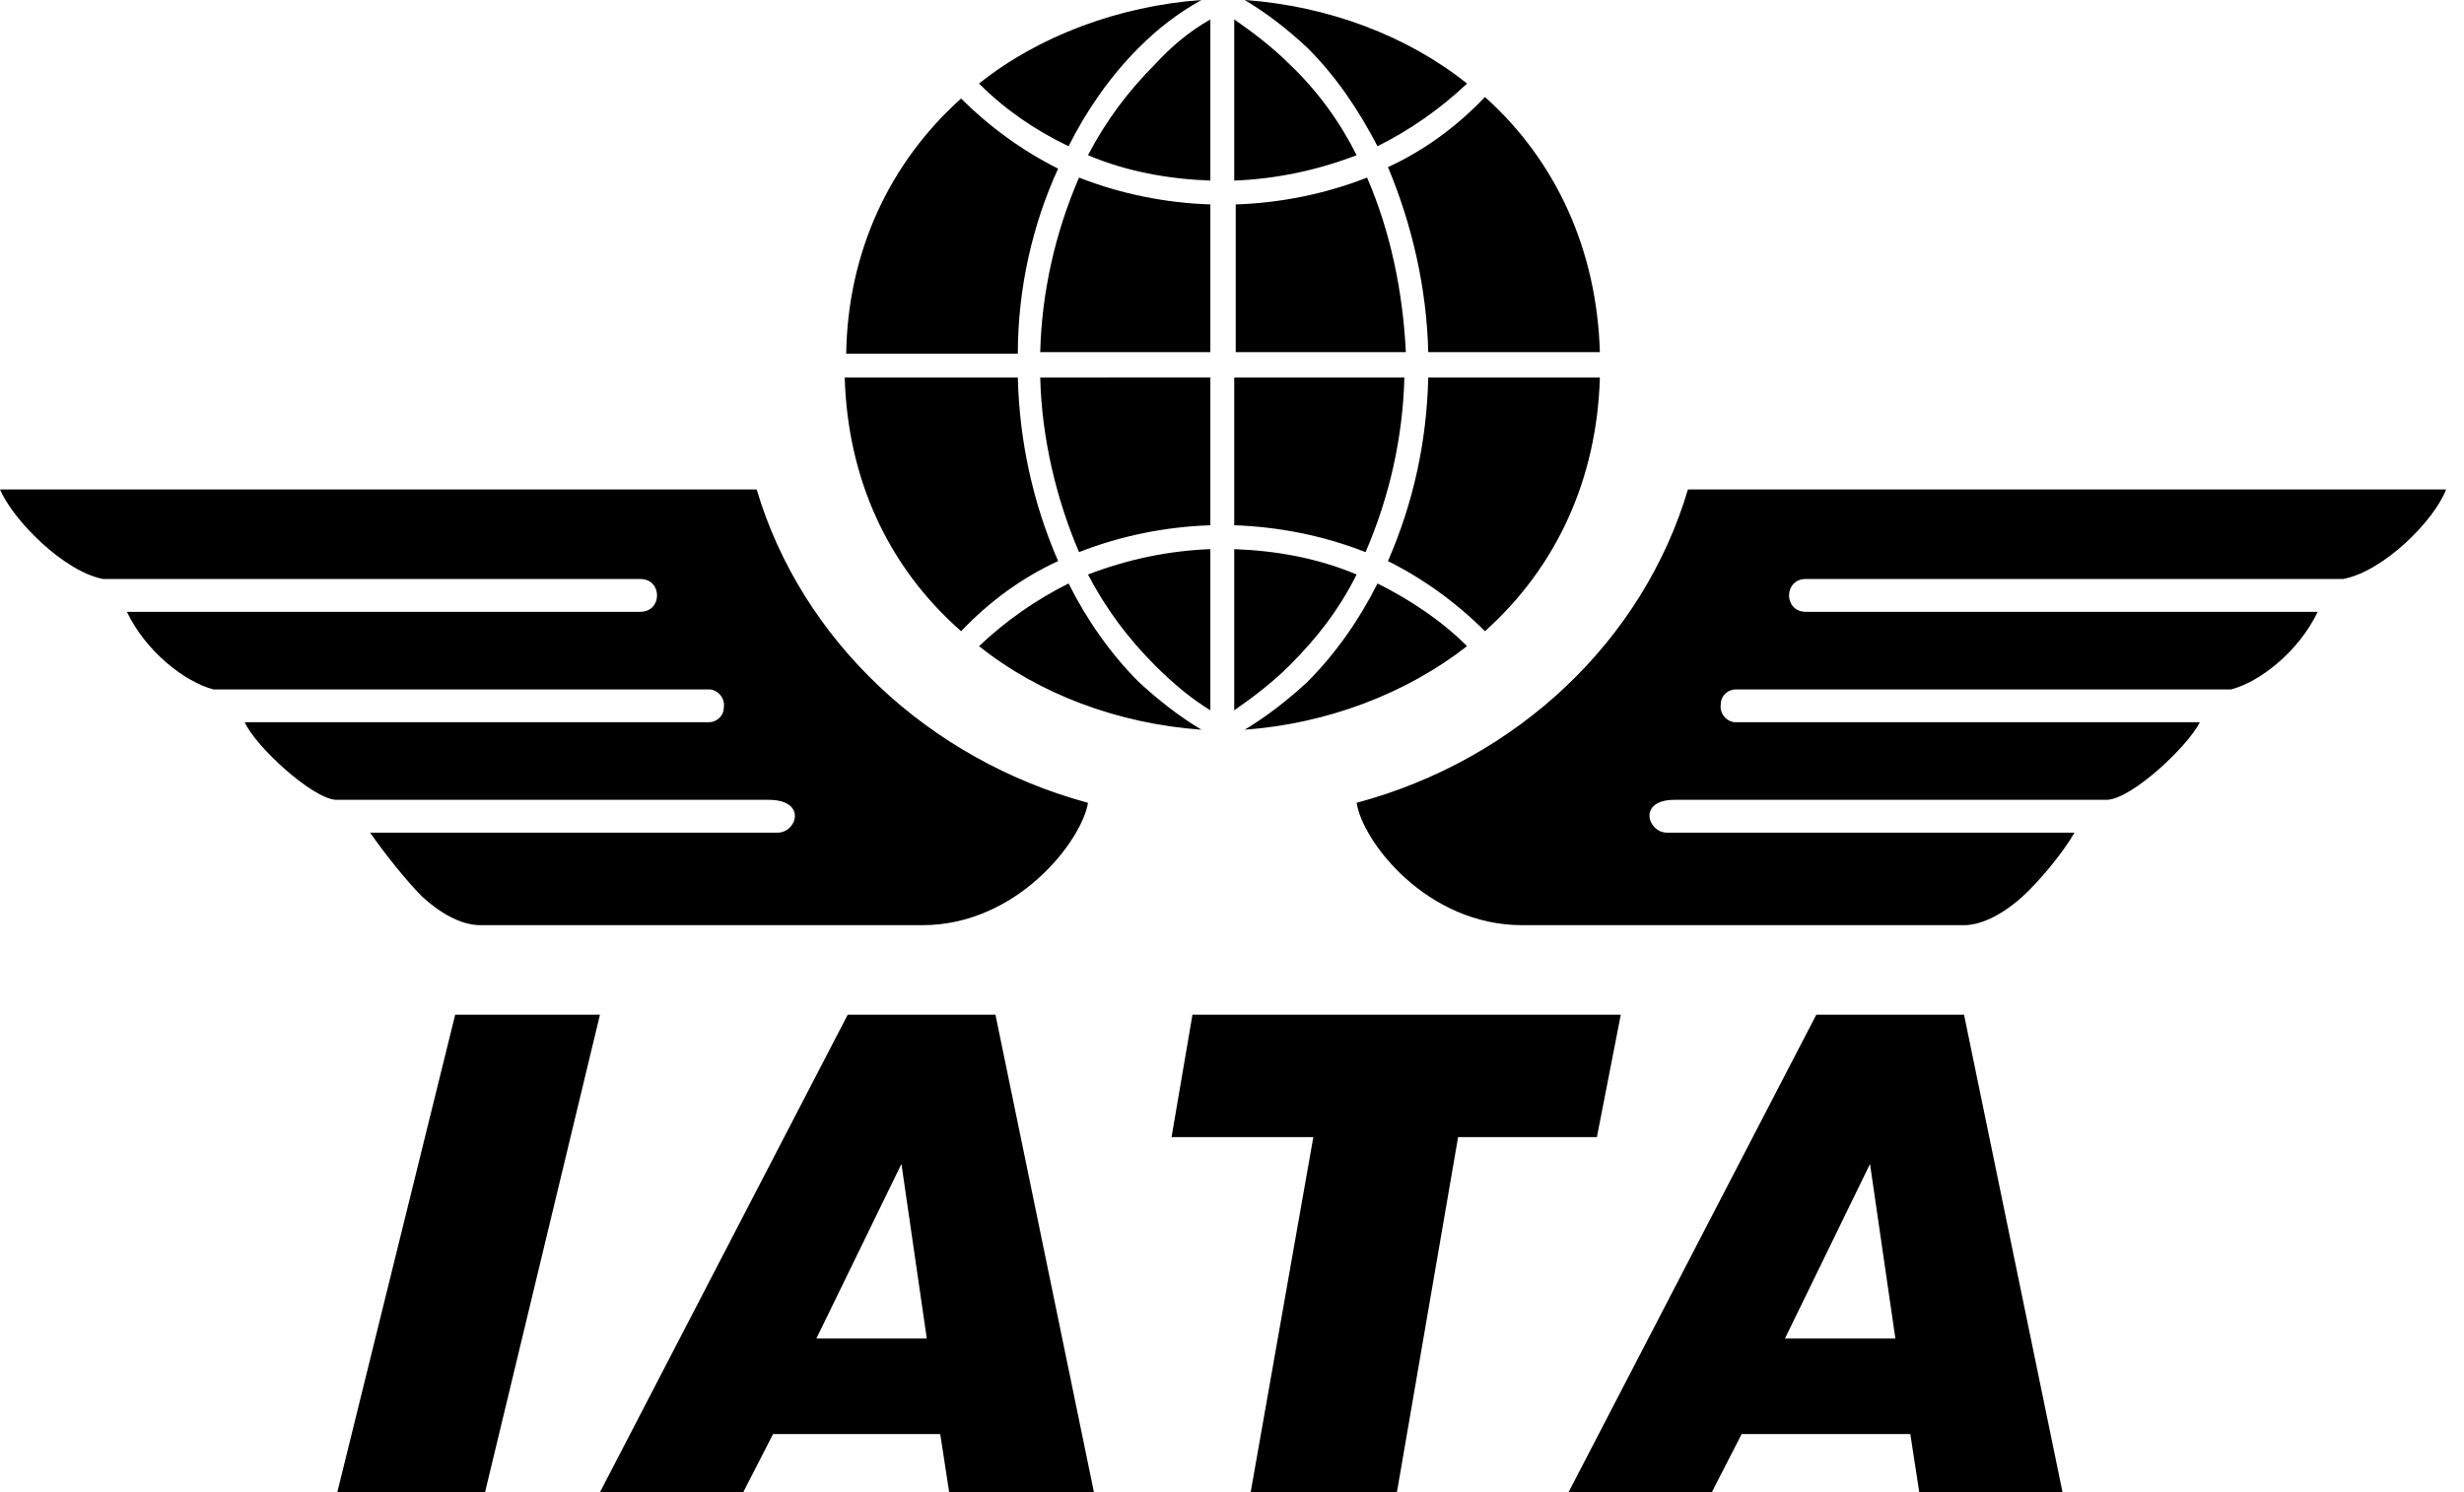 <?xml version="1.0" encoding="utf-8"?>
<!-- Generator: Adobe Illustrator 27.9.4, SVG Export Plug-In . SVG Version: 9.03 Build 54784)  -->
<svg version="1.1" id="Capa_1" xmlns="http://www.w3.org/2000/svg" xmlns:xlink="http://www.w3.org/1999/xlink" x="0px" y="0px"
	 viewBox="0 0 165.1 100" style="enable-background:new 0 0 165.1 100;" xml:space="preserve">
<style type="text/css">
	.st0{fill:#FFFFFF;}
	.st1{fill:#D0D2D3;}
	.st2{fill:#929497;}
</style>
<g>
	<path d="M81.1,36.8c-2.8,0.1-5.6,0.7-8.2,1.7c1.2,2.3,2.7,4.3,4.5,6.1c1.2,1.2,2.4,2.2,3.7,3L81.1,36.8L81.1,36.8z M30.5,68
		l-7.9,32h9.9l7.7-32L30.5,68z M73.3,100l-6.6-32h-9.9l-16.6,32h9.6l2-3.9H63l0.6,3.9H73.3z M62.1,89.7h-7.4l5.7-11.7L62.1,89.7
		L62.1,89.7z M108.6,68H79.9l-1.4,8.2h9.5L83.8,100h9.8l4.1-23.8h9.3L108.6,68z M138.2,100l-6.6-32h-9.9l-16.6,32h9.6l2-3.9H128
		l0.6,3.9H138.2z M127,89.7h-7.4l5.7-11.7L127,89.7L127,89.7z M113.1,32.8c-3,10.1-11.4,18.1-22.2,21c0.4,2.6,4.7,8.2,11.1,8.2h29.6
		c1.3,0,2.8-0.9,3.9-1.9c1.1-1,2.7-2.9,3.5-4.3h-27.3c-1.3,0-2-2.2,0.5-2.2h29c1.7-0.1,5.4-3.6,6.2-5.2h-31.1c-0.6,0-1.1-0.6-1-1.2
		c0-0.6,0.5-1,1-1h33.2c1.9-0.5,4.5-2.5,5.8-5.2H121c-1.5,0-1.5-2.2,0-2.2h36c2.7-0.5,6.1-3.9,6.9-6L113.1,32.8L113.1,32.8z
		 M52.1,55.8H24.8c0.9,1.3,2.4,3.2,3.5,4.3c1.1,1,2.5,1.9,3.9,1.9h29.6c6.4,0,10.7-5.7,11.1-8.2c-10.7-2.9-19.2-10.9-22.2-21L0,32.8
		c0.9,2.1,4.3,5.5,6.9,6h36c1.5,0,1.5,2.2,0,2.2H8.5c1.3,2.7,3.9,4.7,5.8,5.2h33.2c0.6,0,1.1,0.6,1,1.2c0,0.6-0.5,1-1,1H16.4
		c0.7,1.6,4.5,5.1,6.1,5.2h29C54.1,53.6,53.4,55.8,52.1,55.8L52.1,55.8z M72.3,37c2.8-1.1,5.8-1.7,8.8-1.8v-9.9H69.7
		C69.8,29.4,70.8,33.5,72.3,37z M64.4,42.3c1.9-2,4.1-3.6,6.5-4.7c-1.7-3.9-2.6-8.1-2.7-12.3H56.6C56.8,32.1,59.5,38,64.4,42.3z
		 M80.5,48.9c-1.5-0.9-2.9-2-4.2-3.2c-1.9-1.9-3.5-4.2-4.7-6.6c-2.2,1.1-4.2,2.5-6,4.2C69.6,46.5,74.9,48.5,80.5,48.9z M81.1,13.7
		c-3-0.1-6-0.7-8.8-1.8c-1.6,3.7-2.5,7.7-2.6,11.7h11.4V13.7z M72.9,10.4c2.6,1.1,5.4,1.6,8.2,1.7l0-10.8c-1.4,0.8-2.6,1.8-3.7,3
		C75.6,6.1,74.1,8.1,72.9,10.4L72.9,10.4z M70.9,11.3c-2.4-1.2-4.6-2.8-6.5-4.7c-4.8,4.3-7.6,10.3-7.7,17.1h11.5
		C68.2,19.3,69.2,15,70.9,11.3L70.9,11.3z M76.3,3.2c1.3-1.3,2.6-2.3,4.2-3.2c-5.5,0.4-10.9,2.4-14.9,5.6c1.7,1.7,3.7,3.1,6,4.2
		C72.8,7.4,74.4,5.1,76.3,3.2z M82.7,35.2c3,0.1,6,0.7,8.8,1.8c1.6-3.7,2.5-7.7,2.6-11.7H82.7L82.7,35.2L82.7,35.2z M86.4,44.6
		c1.8-1.8,3.3-3.7,4.5-6.1c-2.6-1.1-5.4-1.6-8.2-1.7v10.8C84,46.7,85.3,45.7,86.4,44.6L86.4,44.6z M107.2,25.3H95.7
		c-0.1,4.3-1,8.4-2.7,12.3c2.4,1.2,4.6,2.8,6.5,4.7C104.3,38,107,32.1,107.2,25.3L107.2,25.3z M83.4,48.9c5.5-0.4,10.8-2.4,14.9-5.6
		c-1.7-1.7-3.8-3.1-6-4.2c-1.2,2.4-2.8,4.7-4.7,6.6C86.3,46.9,84.9,48,83.4,48.9L83.4,48.9z M91.6,11.9c-2.8,1.1-5.8,1.7-8.8,1.8
		v9.9h11.4C94,19.6,93.2,15.6,91.6,11.9L91.6,11.9z M86.4,4.3c-1.1-1.1-2.4-2.1-3.7-3v10.8c2.8-0.1,5.6-0.7,8.2-1.7
		C89.8,8.2,88.3,6.1,86.4,4.3z M95.7,23.6h11.5c-0.2-6.8-2.9-12.8-7.7-17.1c-1.9,2-4.1,3.6-6.5,4.7C94.6,15,95.6,19.3,95.7,23.6
		L95.7,23.6z M92.3,9.8c2.2-1.1,4.2-2.5,6-4.2c-4-3.2-9.3-5.2-14.9-5.6c1.5,0.9,2.8,1.9,4.2,3.2C89.5,5.1,91,7.3,92.3,9.8L92.3,9.8z
		"/>
</g>
</svg>
